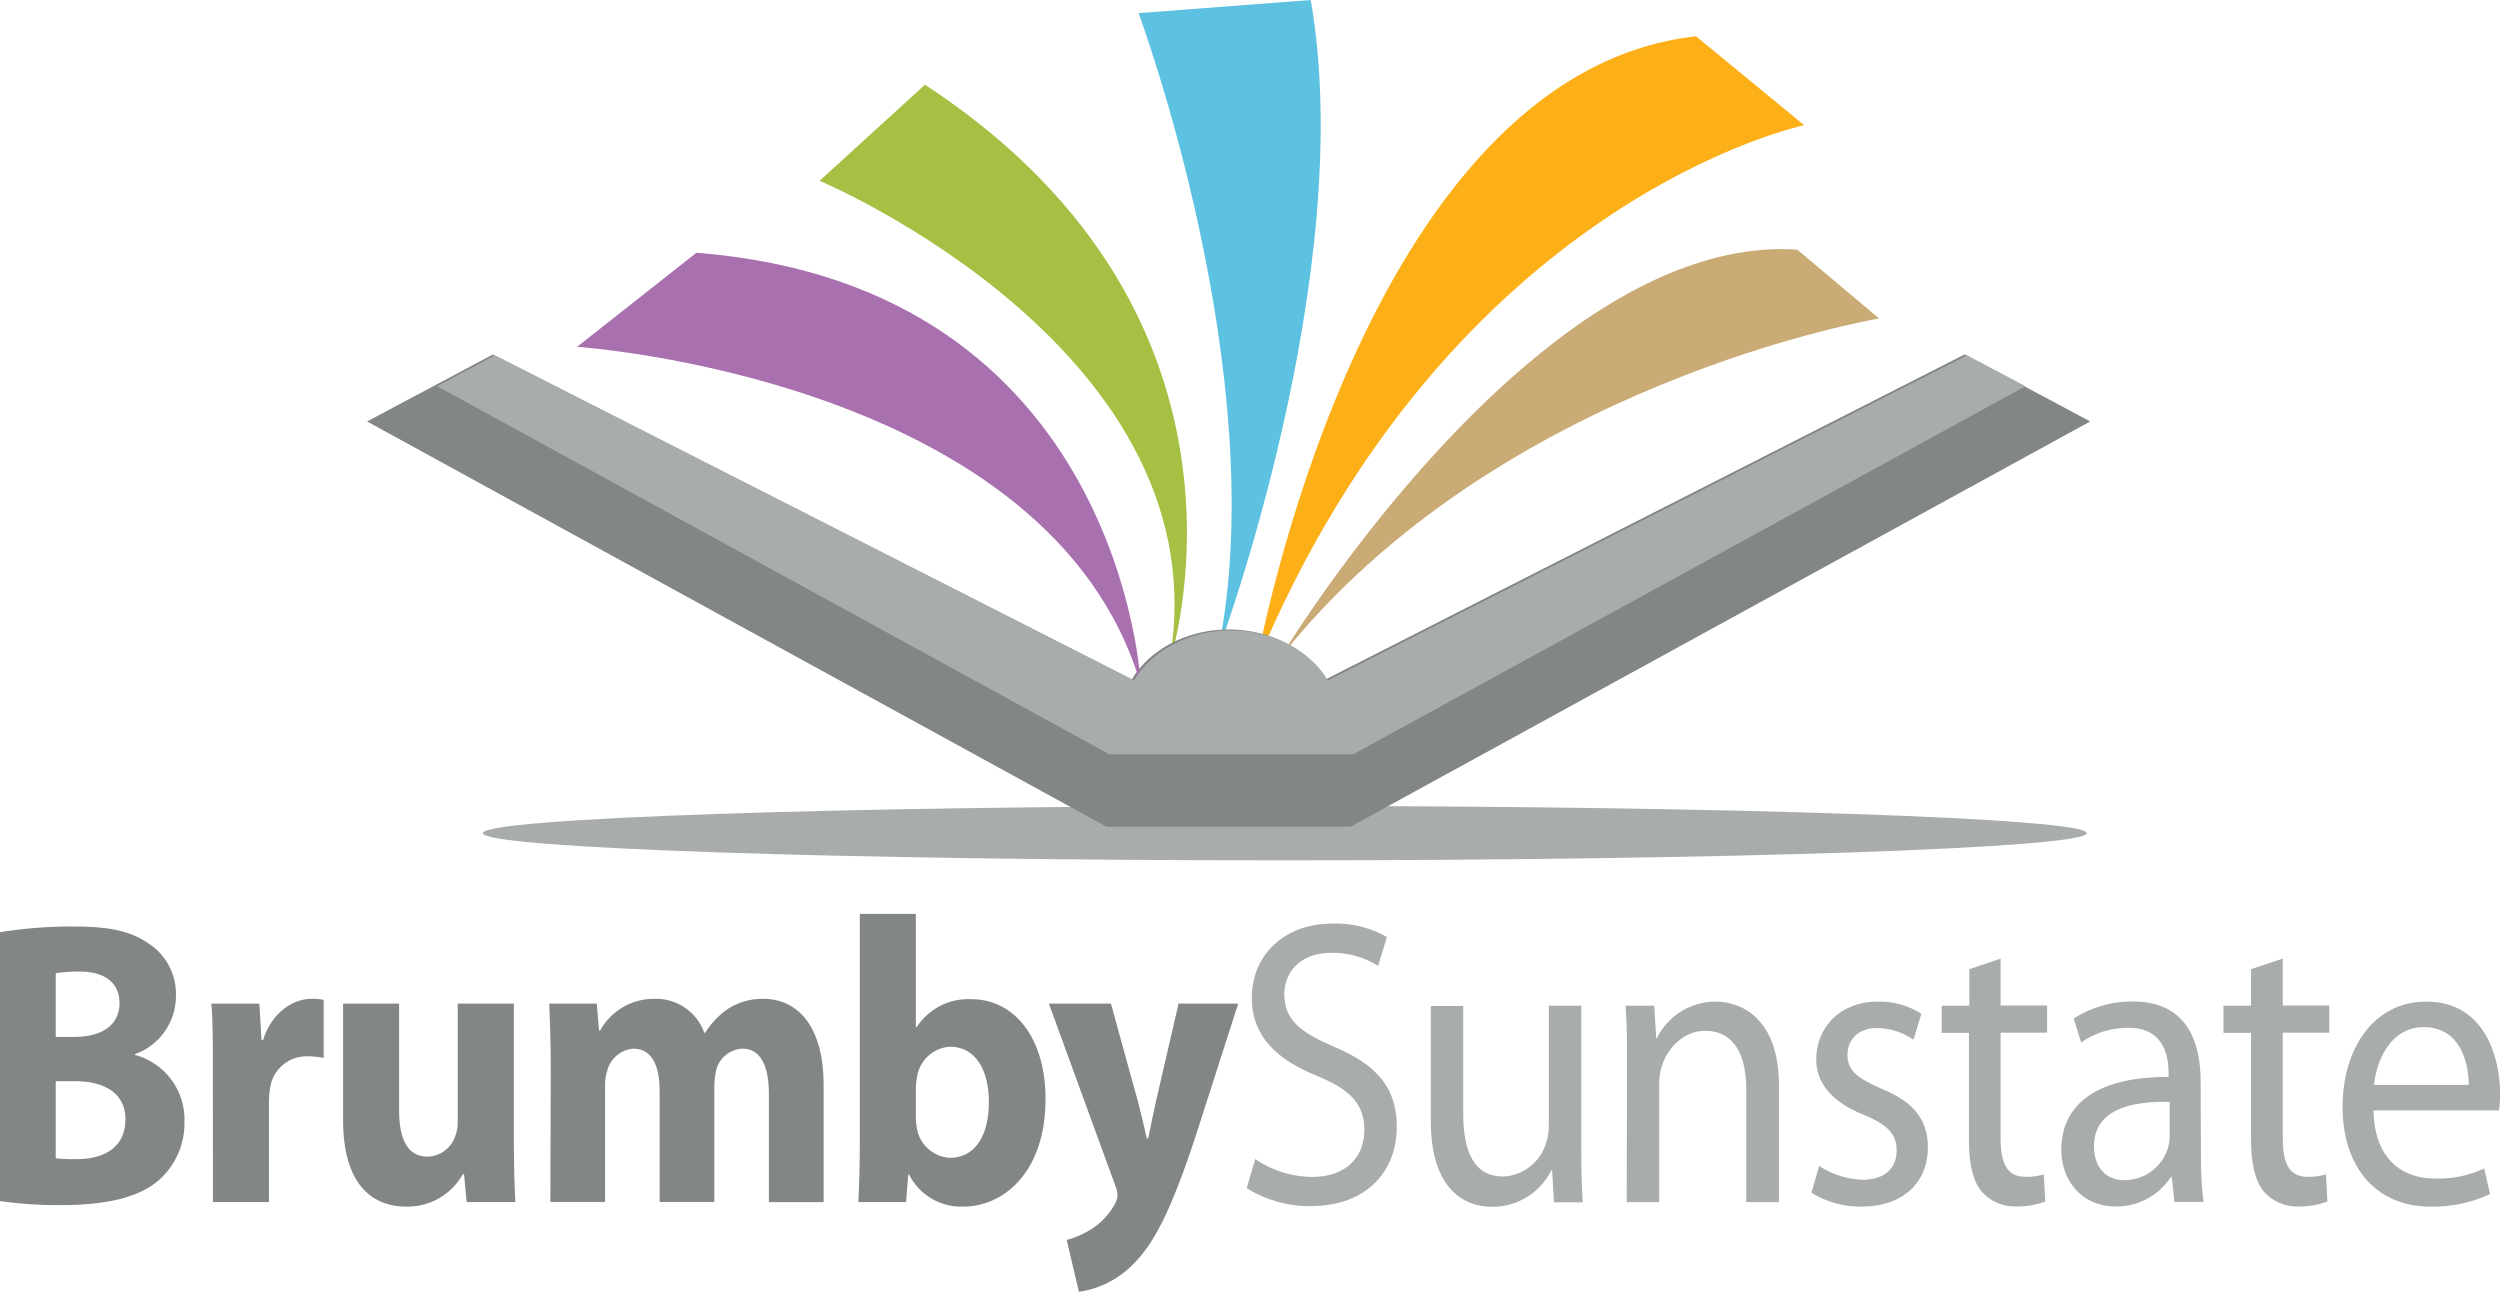 <svg width="100" height="52" viewBox="0 0 100 52" fill="none" xmlns="http://www.w3.org/2000/svg">
<g clip-path="url(#clip0_1910_362)">
<path d="M51.391 34.414C69.108 34.414 83.47 33.927 83.47 33.326C83.47 32.725 69.108 32.238 51.391 32.238C33.675 32.238 19.313 32.725 19.313 33.326C19.313 33.927 33.675 34.414 51.391 34.414Z" fill="#A9ACAC"/>
<path fill-rule="evenodd" clip-rule="evenodd" d="M32.782 7.232C32.782 7.232 49.15 14.11 46.739 26.66C46.739 26.66 51.463 12.86 37 3.389L32.782 7.232Z" fill="#A5C042"/>
<path fill-rule="evenodd" clip-rule="evenodd" d="M75.166 12.741C75.166 12.741 59.933 15.27 51.213 26.301C51.213 26.301 61.465 9.286 71.892 9.986L75.166 12.741Z" fill="#CAAA75"/>
<path fill-rule="evenodd" clip-rule="evenodd" d="M72.167 5.009C72.167 5.009 58.017 7.948 50.26 26.557C50.26 26.557 54.43 2.958 67.84 1.451L72.167 5.009Z" fill="#FCAF17"/>
<path fill-rule="evenodd" clip-rule="evenodd" d="M45.541 0.525C45.541 0.525 50.966 15.079 48.721 26.05C48.721 26.05 54.349 10.974 52.429 0L45.541 0.525Z" fill="#5DC2E2"/>
<path d="M45.273 27.176C45.976 25.991 47.461 25.178 49.15 25.178C50.838 25.178 52.323 25.991 53.026 27.176L78.586 14.176L83.608 16.858L54.018 33.07H44.263L14.682 16.858L19.71 14.182L45.273 27.176Z" fill="#838687"/>
<path fill-rule="evenodd" clip-rule="evenodd" d="M23.083 13.873C23.083 13.873 42.071 15.148 45.635 27.407C45.635 27.407 44.919 11.44 27.855 10.111L23.083 13.873Z" fill="#A970AF"/>
<path d="M81.019 15.448L54.13 30.171H44.375L17.487 15.448L19.804 14.213L45.363 27.217C46.067 26.032 47.552 25.216 49.24 25.216C50.928 25.216 52.417 26.032 53.117 27.217L78.68 14.213L81.019 15.448Z" fill="#A9ACAC"/>
<path d="M0 37.287C0.961 37.133 1.934 37.056 2.908 37.059C4.28 37.059 5.121 37.206 5.859 37.684C6.231 37.906 6.536 38.222 6.744 38.602C6.951 38.981 7.053 39.41 7.038 39.842C7.038 40.351 6.881 40.847 6.588 41.263C6.294 41.679 5.879 41.994 5.4 42.165V42.196C5.984 42.353 6.498 42.703 6.858 43.19C7.217 43.677 7.401 44.271 7.379 44.876C7.387 45.317 7.299 45.756 7.12 46.16C6.942 46.564 6.677 46.924 6.344 47.214C5.622 47.84 4.412 48.205 2.436 48.205C1.621 48.214 0.806 48.16 0 48.043V37.287ZM2.229 41.477H2.967C4.161 41.477 4.781 40.939 4.781 40.129C4.781 39.32 4.205 38.863 3.189 38.863C2.868 38.855 2.546 38.877 2.229 38.929V41.477ZM2.229 46.333C2.518 46.362 2.808 46.372 3.098 46.364C4.118 46.364 5.018 45.926 5.018 44.772C5.018 43.684 4.118 43.247 2.995 43.247H2.229V46.333Z" fill="#838687"/>
<path d="M8.514 42.759C8.514 41.59 8.514 40.827 8.454 40.145H10.374L10.461 41.605H10.521C10.89 40.439 11.771 39.951 12.469 39.951C12.629 39.948 12.79 39.962 12.947 39.995V42.318C12.748 42.277 12.544 42.255 12.341 42.252C11.975 42.233 11.616 42.351 11.332 42.582C11.048 42.813 10.861 43.141 10.805 43.503C10.774 43.687 10.759 43.873 10.758 44.059V48.083H8.517L8.514 42.759Z" fill="#838687"/>
<path d="M20.554 45.535C20.554 46.576 20.582 47.411 20.613 48.083H18.666L18.562 46.964H18.516C18.293 47.365 17.965 47.698 17.567 47.927C17.169 48.157 16.717 48.273 16.258 48.265C14.786 48.265 13.723 47.258 13.723 44.804V40.145H15.964V44.416C15.964 45.566 16.305 46.267 17.099 46.267C17.353 46.26 17.598 46.173 17.799 46.019C18.001 45.864 18.149 45.65 18.222 45.407C18.285 45.235 18.315 45.053 18.309 44.869V40.145H20.554V45.535Z" fill="#838687"/>
<path d="M22.03 42.678C22.03 41.687 21.998 40.861 21.97 40.145H23.871L23.962 41.218H24.006C24.222 40.828 24.54 40.505 24.925 40.282C25.31 40.059 25.749 39.945 26.194 39.951C26.626 39.941 27.05 40.067 27.405 40.312C27.761 40.556 28.03 40.907 28.173 41.315H28.202C28.444 40.928 28.763 40.596 29.14 40.339C29.551 40.082 30.027 39.947 30.512 39.951C31.897 39.951 32.945 41.024 32.945 43.409V48.084H30.756V43.766C30.756 42.612 30.415 41.946 29.693 41.946C29.449 41.958 29.215 42.049 29.027 42.204C28.838 42.36 28.704 42.572 28.646 42.809C28.599 43.014 28.575 43.224 28.574 43.434V48.077H26.385V43.619C26.385 42.631 26.072 41.946 25.338 41.946C25.093 41.965 24.861 42.06 24.673 42.217C24.485 42.375 24.351 42.587 24.29 42.825C24.226 43.027 24.196 43.238 24.203 43.45V48.077H22.014L22.03 42.678Z" fill="#838687"/>
<path d="M34.392 36.556H36.634V41.086H36.665C36.9 40.724 37.226 40.43 37.61 40.233C37.994 40.037 38.423 39.945 38.854 39.967C40.58 39.967 41.833 41.53 41.821 43.978C41.821 46.836 40.183 48.265 38.529 48.265C38.082 48.282 37.64 48.169 37.256 47.941C36.872 47.713 36.561 47.38 36.362 46.98H36.331L36.243 48.083H34.333C34.364 47.564 34.392 46.608 34.392 45.713V36.556ZM36.634 44.707C36.633 44.854 36.648 45 36.678 45.144C36.733 45.459 36.892 45.745 37.131 45.957C37.369 46.17 37.672 46.295 37.991 46.314C38.951 46.314 39.554 45.504 39.554 44.075C39.554 42.84 39.051 41.868 37.991 41.868C37.666 41.891 37.359 42.024 37.121 42.245C36.882 42.466 36.726 42.762 36.678 43.084C36.648 43.234 36.634 43.387 36.634 43.54V44.707Z" fill="#838687"/>
<path d="M44.438 40.145L45.517 44.059C45.635 44.513 45.782 45.113 45.87 45.535H45.929C46.017 45.097 46.136 44.513 46.242 44.041L47.142 40.145H49.528L47.849 45.373C46.814 48.54 46.12 49.791 45.31 50.585C44.73 51.173 43.974 51.555 43.156 51.673L42.668 49.597C43.014 49.507 43.343 49.363 43.644 49.171C44.035 48.927 44.358 48.587 44.582 48.183C44.65 48.075 44.691 47.952 44.7 47.824C44.697 47.685 44.666 47.548 44.61 47.42L41.955 40.145H44.438Z" fill="#838687"/>
<path d="M50.209 46.364C50.882 46.825 51.679 47.074 52.495 47.077C53.808 47.077 54.574 46.314 54.574 45.201C54.574 44.194 54.043 43.593 52.698 43.043C51.075 42.393 50.072 41.452 50.072 39.917C50.072 38.21 51.357 36.943 53.289 36.943C54.055 36.915 54.813 37.101 55.478 37.481L55.124 38.632C54.562 38.282 53.911 38.101 53.248 38.113C51.892 38.113 51.373 39.007 51.373 39.754C51.373 40.776 51.979 41.28 53.352 41.864C55.034 42.577 55.872 43.472 55.872 45.079C55.872 46.767 54.752 48.246 52.407 48.246C51.511 48.251 50.631 48.002 49.869 47.53L50.209 46.364Z" fill="#A9ACAC"/>
<path d="M63.25 45.936C63.25 46.764 63.266 47.477 63.31 48.093H62.159L62.084 46.811H62.056C61.837 47.25 61.501 47.62 61.084 47.878C60.667 48.137 60.186 48.274 59.695 48.274C58.573 48.274 57.232 47.574 57.232 44.835V40.239H58.529V44.56C58.529 46.054 58.958 47.061 60.124 47.061C60.509 47.045 60.88 46.91 61.186 46.675C61.492 46.44 61.719 46.116 61.834 45.748C61.916 45.513 61.956 45.265 61.953 45.017V40.227H63.25V45.936Z" fill="#A9ACAC"/>
<path d="M65.079 42.353C65.079 41.524 65.079 40.877 65.02 40.227H66.171L66.246 41.524H66.274C66.492 41.084 66.829 40.714 67.246 40.455C67.664 40.197 68.146 40.062 68.638 40.064C69.626 40.064 71.157 40.714 71.157 43.409V48.084H69.851V43.556C69.851 42.29 69.422 41.233 68.2 41.233C67.359 41.233 66.693 41.899 66.458 42.693C66.395 42.91 66.364 43.134 66.368 43.359V48.084H65.07L65.079 42.353Z" fill="#A9ACAC"/>
<path d="M72.768 46.639C73.283 46.975 73.879 47.166 74.493 47.192C75.431 47.192 75.866 46.689 75.866 46.023C75.866 45.357 75.497 44.985 74.553 44.594C73.252 44.075 72.649 43.312 72.649 42.368C72.649 41.117 73.587 40.064 75.112 40.064C75.729 40.05 76.335 40.219 76.854 40.552L76.541 41.59C76.113 41.29 75.604 41.127 75.081 41.121C74.312 41.121 73.899 41.605 73.899 42.19C73.899 42.84 74.312 43.128 75.241 43.541C76.466 44.041 77.117 44.722 77.117 45.892C77.117 47.289 76.129 48.265 74.459 48.265C73.752 48.272 73.058 48.08 72.455 47.711L72.768 46.639Z" fill="#A9ACAC"/>
<path d="M80.024 38.344V40.22H81.885V41.308H80.024V45.545C80.024 46.52 80.278 47.071 81 47.071C81.255 47.082 81.51 47.049 81.753 46.974L81.81 48.062C81.441 48.196 81.051 48.263 80.659 48.259C80.395 48.269 80.133 48.221 79.89 48.116C79.648 48.012 79.432 47.854 79.258 47.655C78.905 47.217 78.758 46.52 78.758 45.595V41.315H77.667V40.226H78.774V38.766L80.024 38.344Z" fill="#A9ACAC"/>
<path d="M88.038 46.201C88.031 46.828 88.065 47.455 88.141 48.077H86.975L86.871 47.089H86.828C86.59 47.452 86.265 47.748 85.882 47.953C85.5 48.157 85.073 48.262 84.639 48.259C83.195 48.259 82.451 47.136 82.451 46.001C82.451 44.1 83.986 43.062 86.743 43.078V42.915C86.743 42.29 86.581 41.096 85.121 41.114C84.449 41.108 83.793 41.312 83.245 41.699L82.948 40.739C83.652 40.288 84.472 40.051 85.308 40.058C87.497 40.058 88.025 41.699 88.025 43.256L88.038 46.201ZM86.787 44.075C85.371 44.041 83.761 44.319 83.761 45.845C83.761 46.783 84.323 47.208 84.971 47.208C85.367 47.209 85.752 47.081 86.069 46.844C86.386 46.606 86.617 46.272 86.728 45.892C86.767 45.744 86.787 45.592 86.787 45.439V44.075Z" fill="#A9ACAC"/>
<path d="M91.311 38.344V40.22H93.172V41.308H91.311V45.545C91.311 46.52 91.565 47.071 92.287 47.071C92.541 47.082 92.795 47.049 93.037 46.974L93.097 48.062C92.728 48.196 92.338 48.263 91.946 48.259C91.682 48.269 91.419 48.221 91.177 48.116C90.935 48.012 90.719 47.854 90.545 47.655C90.192 47.217 90.042 46.52 90.042 45.595V41.315H88.938V40.226H90.042V38.766L91.311 38.344Z" fill="#A9ACAC"/>
<path d="M94.941 44.416C94.972 46.348 96.076 47.142 97.389 47.142C98.072 47.166 98.75 47.028 99.368 46.739L99.603 47.762C98.856 48.11 98.038 48.282 97.214 48.265C95.026 48.265 93.703 46.658 93.703 44.285C93.703 41.912 94.972 40.064 97.052 40.064C99.397 40.064 100.003 42.306 100.003 43.75C100.008 43.973 99.992 44.196 99.956 44.416H94.941ZM98.749 43.394C98.749 42.5 98.409 41.086 96.948 41.086C95.62 41.086 95.073 42.403 94.957 43.394H98.749Z" fill="#A9ACAC"/>
</g>
<defs>
<clipPath id="clip0_1910_362">
<rect width="100" height="51.673" fill="white"/>
</clipPath>
</defs>
</svg>
